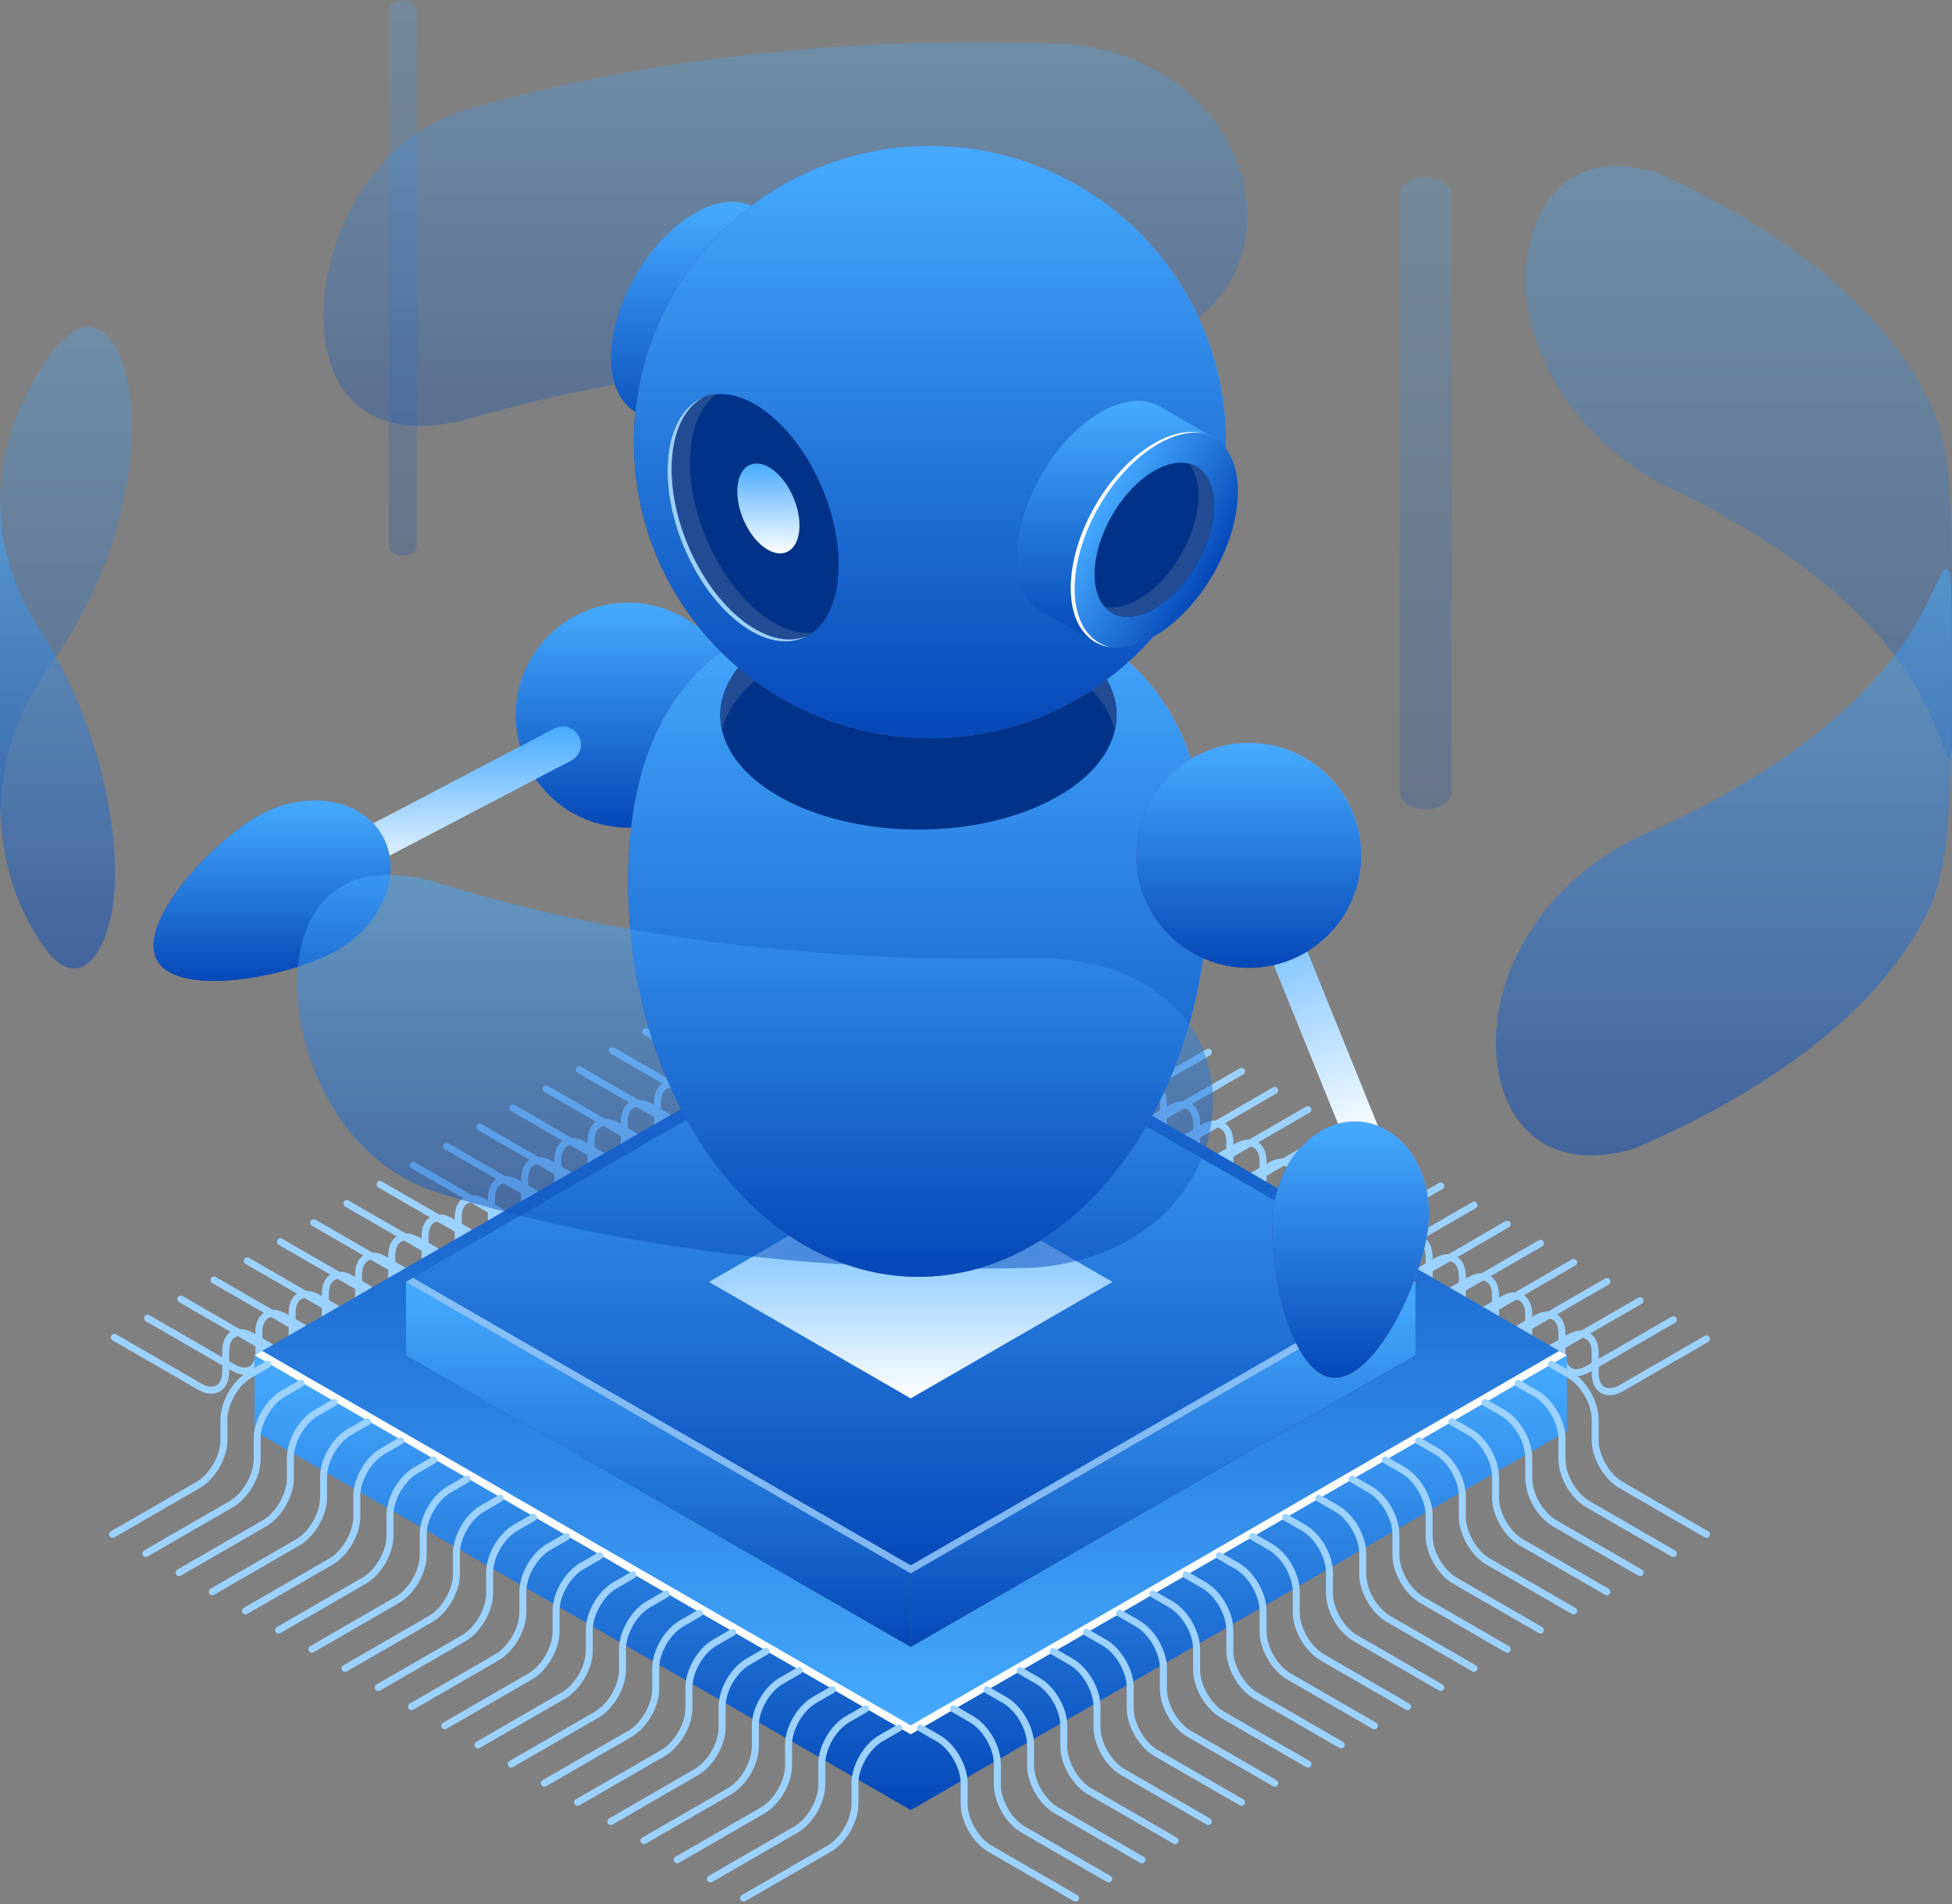 <svg width="406" height="396" viewBox="0 0 406 396" fill="none" xmlns="http://www.w3.org/2000/svg">
<rect x="0" y="0" width="406" height="396" fill="#808080" stroke="none"/>
<path d="M175.213 214.309C174.348 214.309 173.404 214.029 172.44 213.473L154.679 203.218C154.332 203.018 154.214 202.574 154.414 202.226C154.614 201.881 155.059 201.761 155.404 201.962L173.165 212.217C174.371 212.914 175.47 213.049 176.256 212.594C177.042 212.141 177.474 211.124 177.474 209.728V205.446C177.474 203.512 178.164 202.047 179.418 201.325C180.67 200.601 182.282 200.735 183.957 201.704L187.667 203.844C188.013 204.044 188.132 204.488 187.932 204.834C187.733 205.183 187.292 205.303 186.942 205.1L183.231 202.96C182.024 202.261 180.927 202.126 180.141 202.582C179.356 203.034 178.923 204.052 178.923 205.447V209.73C178.923 211.664 178.233 213.128 176.98 213.851C176.448 214.156 175.851 214.309 175.213 214.309Z" fill="#9CD2FF"/>
<path d="M168.306 218.285C167.44 218.285 166.496 218.004 165.532 217.447L147.772 207.195C147.425 206.993 147.307 206.55 147.508 206.204C147.708 205.856 148.151 205.739 148.498 205.938L166.258 216.192C167.465 216.893 168.562 217.026 169.348 216.57C170.134 216.116 170.566 215.1 170.566 213.705V209.421C170.566 207.488 171.256 206.025 172.509 205.302C173.763 204.577 175.374 204.713 177.049 205.677L180.758 207.82C181.105 208.02 181.223 208.465 181.023 208.812C180.823 209.158 180.378 209.277 180.033 209.077L176.324 206.934C175.114 206.236 174.019 206.103 173.233 206.557C172.448 207.009 172.015 208.027 172.015 209.421V213.705C172.015 215.639 171.325 217.103 170.071 217.826C169.54 218.133 168.944 218.285 168.306 218.285Z" fill="#9CD2FF"/>
<path d="M161.397 222.258C160.532 222.258 159.588 221.978 158.623 221.423L140.862 211.168C140.515 210.968 140.397 210.523 140.597 210.176C140.798 209.829 141.241 209.712 141.588 209.911L159.349 220.166C160.558 220.866 161.654 220.999 162.44 220.544C163.224 220.091 163.658 219.073 163.658 217.678V213.396C163.658 211.461 164.348 209.998 165.601 209.275C166.854 208.553 168.466 208.686 170.142 209.653L173.851 211.792C174.197 211.994 174.316 212.437 174.116 212.782C173.917 213.131 173.472 213.249 173.125 213.048L169.416 210.907C168.209 210.208 167.11 210.073 166.326 210.529C165.54 210.981 165.108 211.999 165.108 213.394V217.677C165.108 219.611 164.418 221.074 163.165 221.797C162.632 222.106 162.035 222.258 161.397 222.258Z" fill="#9CD2FF"/>
<path d="M154.49 226.231C153.624 226.231 152.68 225.95 151.716 225.393L133.955 215.14C133.608 214.94 133.49 214.496 133.69 214.15C133.891 213.803 134.334 213.684 134.681 213.884L152.442 224.138C153.65 224.837 154.746 224.972 155.532 224.516C156.318 224.062 156.75 223.046 156.75 221.651V217.367C156.75 215.434 157.44 213.969 158.693 213.247C159.947 212.523 161.558 212.658 163.233 213.623L166.942 215.766C167.289 215.966 167.407 216.411 167.207 216.758C167.007 217.103 166.564 217.223 166.217 217.022L162.506 214.881C161.3 214.184 160.2 214.05 159.416 214.504C158.631 214.957 158.198 215.973 158.198 217.368V221.652C158.198 223.586 157.508 225.05 156.254 225.773C155.724 226.079 155.128 226.231 154.49 226.231Z" fill="#9CD2FF"/>
<path d="M147.583 230.206C146.718 230.206 145.774 229.926 144.81 229.37L127.05 219.115C126.703 218.915 126.585 218.47 126.785 218.123C126.985 217.778 127.431 217.66 127.775 217.859L145.535 228.114C146.742 228.812 147.841 228.946 148.626 228.491C149.412 228.038 149.844 227.02 149.844 225.625V221.343C149.844 219.409 150.534 217.945 151.786 217.222C153.04 216.501 154.652 216.634 156.327 217.601L160.036 219.741C160.383 219.942 160.501 220.385 160.3 220.731C160.1 221.078 159.659 221.197 159.31 220.997L155.601 218.856C154.394 218.156 153.294 218.022 152.51 218.477C151.724 218.93 151.292 219.948 151.292 221.343V225.625C151.292 227.559 150.602 229.023 149.35 229.746C148.818 230.053 148.221 230.206 147.583 230.206Z" fill="#9CD2FF"/>
<path d="M140.674 234.178C139.809 234.178 138.865 233.898 137.901 233.343L120.14 223.088C119.793 222.887 119.675 222.443 119.875 222.096C120.075 221.75 120.521 221.632 120.865 221.831L138.626 232.086C139.832 232.783 140.932 232.918 141.717 232.464C142.502 232.011 142.935 230.994 142.935 229.599V225.315C142.935 223.383 143.625 221.92 144.877 221.196C146.133 220.472 147.743 220.608 149.418 221.572L153.127 223.715C153.474 223.915 153.592 224.359 153.392 224.706C153.191 225.052 152.746 225.17 152.401 224.971L148.692 222.829C147.482 222.13 146.388 221.996 145.6 222.451C144.816 222.904 144.382 223.922 144.382 225.315V229.599C144.382 231.532 143.692 232.997 142.44 233.719C141.909 234.027 141.312 234.178 140.674 234.178Z" fill="#9CD2FF"/>
<path d="M133.766 238.153C132.901 238.153 131.957 237.873 130.993 237.317L113.231 227.062C112.884 226.862 112.766 226.418 112.967 226.07C113.167 225.725 113.613 225.605 113.957 225.806L131.718 236.061C132.924 236.759 134.023 236.893 134.809 236.438C135.595 235.985 136.027 234.967 136.027 233.572V229.29C136.027 227.356 136.717 225.892 137.969 225.169C139.223 224.445 140.836 224.579 142.508 225.545L146.219 227.688C146.566 227.888 146.684 228.332 146.483 228.679C146.283 229.025 145.839 229.145 145.493 228.944L141.783 226.802C140.575 226.105 139.478 225.97 138.692 226.424C137.907 226.877 137.474 227.895 137.474 229.29V233.572C137.474 235.507 136.784 236.97 135.532 237.693C135.001 238.002 134.404 238.153 133.766 238.153Z" fill="#9CD2FF"/>
<path d="M126.86 242.126C125.994 242.127 125.05 241.846 124.086 241.29L106.326 231.035C105.979 230.834 105.861 230.391 106.061 230.044C106.26 229.698 106.706 229.579 107.052 229.779L124.812 240.034C126.017 240.731 127.116 240.864 127.902 240.411C128.687 239.959 129.12 238.941 129.12 237.547V233.263C129.12 231.33 129.81 229.867 131.063 229.144C132.318 228.42 133.929 228.554 135.603 229.52L139.312 231.661C139.659 231.861 139.777 232.306 139.577 232.653C139.377 232.998 138.932 233.116 138.586 232.917L134.877 230.776C133.667 230.077 132.571 229.944 131.787 230.399C131.002 230.852 130.569 231.869 130.569 233.263V237.547C130.569 239.48 129.879 240.943 128.626 241.666C128.094 241.975 127.497 242.126 126.86 242.126Z" fill="#9CD2FF"/>
<path d="M119.951 246.099C119.085 246.099 118.141 245.82 117.177 245.264L99.416 235.009C99.069 234.807 98.951 234.364 99.151 234.017C99.352 233.672 99.796 233.552 100.142 233.752L117.903 244.008C119.111 244.707 120.209 244.84 120.993 244.385C121.778 243.932 122.211 242.914 122.211 241.519V237.237C122.211 235.303 122.901 233.839 124.154 233.116C125.408 232.392 127.019 232.527 128.694 233.493L132.403 235.634C132.75 235.836 132.868 236.279 132.668 236.626C132.468 236.972 132.023 237.09 131.678 236.891L127.969 234.75C126.763 234.053 125.664 233.917 124.878 234.372C124.092 234.825 123.66 235.843 123.66 237.238V241.521C123.66 243.455 122.97 244.918 121.718 245.641C121.185 245.949 120.59 246.099 119.951 246.099Z" fill="#9CD2FF"/>
<path d="M113.042 250.073C112.176 250.075 111.232 249.793 110.268 249.238L92.507 238.983C92.16 238.783 92.042 238.338 92.242 237.991C92.441 237.645 92.887 237.526 93.232 237.726L110.994 247.981C112.199 248.678 113.297 248.811 114.085 248.359C114.87 247.906 115.304 246.888 115.304 245.494V241.211C115.304 239.278 115.994 237.813 117.246 237.091C118.498 236.366 120.11 236.503 121.785 237.467L125.495 239.608C125.843 239.81 125.961 240.253 125.76 240.6C125.56 240.946 125.116 241.064 124.77 240.865L121.059 238.722C119.852 238.024 118.753 237.891 117.969 238.345C117.184 238.798 116.751 239.814 116.751 241.209V245.493C116.751 247.426 116.061 248.889 114.808 249.612C114.276 249.921 113.679 250.073 113.042 250.073Z" fill="#9CD2FF"/>
<path d="M106.133 254.048C105.267 254.048 104.324 253.767 103.359 253.21L85.6 242.957C85.252 242.756 85.135 242.313 85.335 241.967C85.535 241.62 85.98 241.501 86.325 241.701L104.085 251.955C105.292 252.654 106.392 252.789 107.175 252.333C107.961 251.88 108.394 250.863 108.394 249.468V245.185C108.394 243.251 109.084 241.787 110.336 241.064C111.59 240.339 113.201 240.474 114.876 241.44L118.586 243.581C118.933 243.782 119.051 244.226 118.85 244.573C118.65 244.92 118.206 245.037 117.86 244.838L114.151 242.697C112.945 242 111.845 241.865 111.06 242.319C110.274 242.772 109.842 243.79 109.842 245.185V249.468C109.842 251.402 109.152 252.865 107.9 253.588C107.368 253.896 106.772 254.048 106.133 254.048Z" fill="#9CD2FF"/>
<path d="M99.224 258.023C98.359 258.023 97.415 257.743 96.451 257.188L78.689 246.934C78.342 246.734 78.224 246.289 78.425 245.942C78.625 245.597 79.069 245.477 79.415 245.678L97.176 255.933C98.383 256.629 99.482 256.765 100.267 256.31C101.051 255.857 101.485 254.841 101.485 253.446V249.162C101.485 247.228 102.175 245.764 103.427 245.041C104.681 244.318 106.293 244.453 107.968 245.42L111.677 247.561C112.024 247.763 112.142 248.206 111.941 248.553C111.741 248.898 111.297 249.018 110.951 248.817L107.242 246.675C106.035 245.975 104.936 245.841 104.151 246.296C103.365 246.75 102.933 247.767 102.933 249.162V253.446C102.933 255.378 102.243 256.843 100.991 257.565C100.46 257.872 99.863 258.023 99.224 258.023Z" fill="#9CD2FF"/>
<path d="M92.319 261.995C91.454 261.995 90.51 261.713 89.544 261.156L71.783 250.904C71.436 250.704 71.318 250.259 71.518 249.914C71.719 249.565 72.163 249.449 72.509 249.648L90.27 259.901C91.477 260.601 92.577 260.734 93.361 260.28C94.147 259.827 94.579 258.809 94.579 257.414V253.132C94.579 251.198 95.269 249.734 96.521 249.011C97.775 248.286 99.386 248.423 101.06 249.387L104.771 251.53C105.118 251.73 105.236 252.174 105.035 252.521C104.835 252.867 104.391 252.986 104.045 252.786L100.334 250.645C99.127 249.947 98.031 249.815 97.244 250.268C96.459 250.72 96.026 251.738 96.026 253.133V257.416C96.026 259.35 95.336 260.814 94.082 261.536C93.554 261.842 92.957 261.995 92.319 261.995Z" fill="#9CD2FF"/>
<path d="M85.409 265.969C84.544 265.969 83.6 265.689 82.636 265.134L64.876 254.879C64.529 254.677 64.411 254.234 64.611 253.887C64.811 253.54 65.256 253.423 65.602 253.622L83.361 263.877C84.567 264.574 85.666 264.71 86.452 264.255C87.238 263.802 87.67 262.784 87.67 261.389V257.107C87.67 255.172 88.36 253.709 89.614 252.986C90.866 252.264 92.478 252.397 94.154 253.364L97.863 255.504C98.209 255.705 98.328 256.149 98.128 256.495C97.928 256.842 97.485 256.961 97.138 256.761L93.428 254.62C92.22 253.92 91.123 253.786 90.338 254.241C89.552 254.694 89.12 255.711 89.12 257.107V261.389C89.12 263.323 88.43 264.787 87.177 265.51C86.644 265.817 86.047 265.969 85.409 265.969Z" fill="#9CD2FF"/>
<path d="M78.504 269.944C77.638 269.944 76.694 269.663 75.73 269.106L57.969 258.853C57.622 258.652 57.504 258.209 57.704 257.863C57.903 257.515 58.349 257.398 58.694 257.597L76.456 267.851C77.663 268.55 78.76 268.683 79.546 268.229C80.331 267.776 80.764 266.759 80.764 265.364V261.081C80.764 259.147 81.454 257.683 82.707 256.96C83.96 256.235 85.572 256.372 87.247 257.336L90.956 259.478C91.303 259.679 91.421 260.122 91.221 260.469C91.02 260.815 90.576 260.934 90.23 260.734L86.521 258.591C85.316 257.895 84.217 257.76 83.431 258.214C82.645 258.667 82.213 259.685 82.213 261.08V265.362C82.213 267.296 81.523 268.761 80.269 269.483C79.737 269.792 79.141 269.944 78.504 269.944Z" fill="#9CD2FF"/>
<path d="M71.595 273.916C70.73 273.916 69.786 273.636 68.822 273.081L51.06 262.826C50.713 262.625 50.596 262.181 50.796 261.834C50.995 261.488 51.441 261.37 51.786 261.569L69.547 271.824C70.753 272.521 71.853 272.657 72.638 272.201C73.424 271.749 73.856 270.731 73.856 269.336V265.053C73.856 263.119 74.546 261.654 75.8 260.933C77.052 260.208 78.664 260.343 80.339 261.311L84.048 263.451C84.394 263.651 84.513 264.096 84.313 264.442C84.114 264.789 83.669 264.908 83.322 264.708L79.613 262.568C78.404 261.868 77.307 261.734 76.522 262.189C75.738 262.642 75.305 263.66 75.305 265.055V269.337C75.305 271.271 74.615 272.735 73.362 273.458C72.831 273.764 72.234 273.916 71.595 273.916Z" fill="#9CD2FF"/>
<path d="M64.686 277.892C63.82 277.892 62.876 277.611 61.912 277.054L44.152 266.802C43.805 266.6 43.687 266.157 43.888 265.812C44.088 265.463 44.534 265.345 44.878 265.545L62.638 275.799C63.845 276.499 64.942 276.632 65.728 276.178C66.514 275.724 66.946 274.707 66.946 273.312V269.028C66.946 267.096 67.636 265.631 68.889 264.909C70.141 264.185 71.754 264.321 73.429 265.285L77.14 267.428C77.487 267.628 77.605 268.072 77.404 268.419C77.204 268.765 76.758 268.884 76.414 268.684L72.704 266.543C71.496 265.846 70.399 265.71 69.613 266.166C68.828 266.618 68.395 267.635 68.395 269.03V273.314C68.395 275.248 67.705 276.711 66.453 277.434C65.92 277.74 65.324 277.892 64.686 277.892Z" fill="#9CD2FF"/>
<path d="M57.778 281.866C56.912 281.866 55.968 281.586 55.004 281.03L37.244 270.775C36.897 270.575 36.779 270.131 36.979 269.784C37.18 269.438 37.625 269.318 37.97 269.519L55.73 279.774C56.937 280.471 58.034 280.606 58.82 280.151C59.606 279.698 60.038 278.681 60.038 277.286V273.003C60.038 271.069 60.728 269.605 61.982 268.882C63.234 268.161 64.846 268.294 66.521 269.261L70.23 271.399C70.577 271.601 70.695 272.044 70.495 272.39C70.294 272.738 69.852 272.856 69.504 272.656L65.795 270.515C64.587 269.815 63.489 269.682 62.705 270.136C61.919 270.589 61.487 271.607 61.487 273.002V277.284C61.487 279.218 60.797 280.682 59.544 281.405C59.012 281.713 58.415 281.866 57.778 281.866Z" fill="#9CD2FF"/>
<path d="M50.869 285.836C50.003 285.836 49.059 285.556 48.095 285.001L30.334 274.746C29.987 274.544 29.869 274.101 30.069 273.754C30.27 273.408 30.712 273.29 31.06 273.489L48.821 283.743C50.028 284.441 51.125 284.577 51.911 284.12C52.696 283.668 53.129 282.651 53.129 281.256V276.972C53.129 275.039 53.819 273.576 55.072 272.853C56.325 272.129 57.937 272.263 59.612 273.229L63.321 275.371C63.668 275.572 63.786 276.016 63.586 276.363C63.386 276.709 62.94 276.827 62.596 276.628L58.886 274.487C57.678 273.787 56.581 273.654 55.796 274.109C55.011 274.562 54.578 275.58 54.578 276.973V281.257C54.578 283.19 53.888 284.655 52.636 285.377C52.105 285.685 51.508 285.836 50.869 285.836Z" fill="#9CD2FF"/>
<path d="M43.962 289.813C43.096 289.813 42.152 289.533 41.188 288.977L23.427 278.722C23.08 278.522 22.962 278.078 23.162 277.731C23.362 277.385 23.805 277.266 24.152 277.466L41.913 287.721C43.121 288.418 44.219 288.552 45.004 288.098C45.79 287.645 46.222 286.628 46.222 285.233V280.95C46.222 279.016 46.912 277.552 48.164 276.829C49.418 276.105 51.03 276.24 52.705 277.205L56.415 279.347C56.763 279.548 56.88 279.991 56.68 280.338C56.481 280.684 56.035 280.802 55.69 280.603L51.981 278.46C50.773 277.762 49.678 277.63 48.89 278.083C48.105 278.536 47.672 279.554 47.672 280.949V285.231C47.672 287.165 46.982 288.629 45.73 289.352C45.197 289.661 44.601 289.813 43.962 289.813Z" fill="#9CD2FF"/>
<path d="M203.519 214.634C202.88 214.634 202.284 214.483 201.752 214.175C200.5 213.452 199.81 211.988 199.81 210.055V205.772C199.81 204.378 199.378 203.36 198.592 202.907C197.807 202.452 196.707 202.588 195.5 203.285L191.792 205.426C191.44 205.626 191.002 205.504 190.8 205.161C190.6 204.814 190.719 204.371 191.065 204.169L194.774 202.028C196.452 201.062 198.064 200.927 199.316 201.652C200.568 202.375 201.258 203.839 201.258 205.772V210.055C201.258 211.449 201.69 212.467 202.476 212.92C203.261 213.374 204.358 213.238 205.568 212.542L223.327 202.289C223.679 202.087 224.116 202.209 224.319 202.553C224.517 202.9 224.399 203.344 224.054 203.545L206.294 213.8C205.328 214.354 204.383 214.634 203.519 214.634Z" fill="#9CD2FF"/>
<path d="M210.423 218.607C209.785 218.607 209.19 218.454 208.657 218.147C207.405 217.424 206.715 215.961 206.715 214.026V209.744C206.715 208.349 206.283 207.331 205.497 206.878C204.708 206.423 203.612 206.559 202.407 207.256L198.697 209.398C198.343 209.597 197.907 209.476 197.706 209.134C197.505 208.786 197.625 208.343 197.97 208.142L201.68 206C203.354 205.038 204.966 204.898 206.22 205.625C207.472 206.348 208.162 207.811 208.162 209.745V214.028C208.162 215.423 208.594 216.441 209.38 216.893C210.162 217.346 211.261 217.212 212.471 216.516L230.232 206.261C230.578 206.061 231.019 206.179 231.222 206.527C231.421 206.873 231.303 207.316 230.956 207.518L213.197 217.771C212.232 218.325 211.29 218.607 210.423 218.607Z" fill="#9CD2FF"/>
<path d="M217.333 222.58C216.695 222.58 216.1 222.429 215.568 222.122C214.315 221.399 213.625 219.934 213.625 218.001V213.717C213.625 212.324 213.193 211.306 212.407 210.853C211.623 210.398 210.522 210.534 209.317 211.23L205.608 213.373C205.254 213.573 204.816 213.453 204.616 213.108C204.415 212.761 204.535 212.318 204.88 212.117L208.59 209.974C210.266 209.008 211.876 208.871 213.131 209.598C214.384 210.321 215.074 211.785 215.074 213.717V218.001C215.074 219.396 215.506 220.413 216.292 220.866C217.075 221.318 218.174 221.185 219.381 220.488L237.142 210.233C237.493 210.03 237.931 210.154 238.134 210.498C238.333 210.845 238.215 211.288 237.869 211.49L220.108 221.745C219.142 222.3 218.2 222.58 217.333 222.58Z" fill="#9CD2FF"/>
<path d="M224.242 226.555C223.602 226.555 223.007 226.403 222.476 226.096C221.222 225.373 220.532 223.909 220.532 221.975V217.693C220.532 216.297 220.1 215.28 219.314 214.827C218.53 214.372 217.431 214.507 216.225 215.204L212.513 217.347C212.168 217.546 211.726 217.429 211.523 217.081C211.323 216.735 211.442 216.292 211.789 216.09L215.5 213.948C217.174 212.982 218.786 212.848 220.039 213.57C221.291 214.293 221.981 215.758 221.981 217.693V221.975C221.981 223.37 222.414 224.388 223.199 224.841C223.985 225.295 225.085 225.16 226.29 224.463L244.052 214.208C244.399 214.007 244.841 214.127 245.043 214.474C245.241 214.82 245.123 215.263 244.776 215.465L227.015 225.718C226.051 226.274 225.107 226.555 224.242 226.555Z" fill="#9CD2FF"/>
<path d="M231.148 230.528C230.509 230.529 229.913 230.377 229.381 230.069C228.129 229.346 227.439 227.882 227.439 225.949V221.665C227.439 220.27 227.007 219.254 226.221 218.8C225.435 218.344 224.335 218.482 223.13 219.177L219.421 221.321C219.068 221.521 218.631 221.401 218.429 221.056C218.229 220.709 218.348 220.266 218.694 220.065L222.403 217.923C224.081 216.959 225.693 216.824 226.945 217.546C228.197 218.269 228.887 219.733 228.887 221.667V225.951C228.887 227.344 229.319 228.362 230.105 228.815C230.889 229.267 231.987 229.133 233.197 228.438L250.956 218.183C251.308 217.982 251.744 218.103 251.947 218.447C252.148 218.794 252.028 219.237 251.683 219.439L233.923 229.694C232.959 230.248 232.015 230.528 231.148 230.528Z" fill="#9CD2FF"/>
<path d="M238.057 234.503C237.419 234.503 236.824 234.351 236.291 234.044C235.039 233.321 234.349 231.857 234.349 229.923V225.64C234.349 224.245 233.915 223.227 233.131 222.775C232.345 222.319 231.246 222.458 230.039 223.152L226.331 225.293C225.977 225.494 225.541 225.373 225.339 225.029C225.139 224.682 225.258 224.238 225.604 224.037L229.313 221.896C230.991 220.93 232.603 220.794 233.855 221.518C235.107 222.241 235.797 223.705 235.797 225.639V229.921C235.797 231.317 236.23 232.334 237.016 232.787C237.799 233.24 238.896 233.105 240.106 232.41L257.867 222.155C258.213 221.955 258.655 222.074 258.858 222.421C259.058 222.767 258.939 223.21 258.591 223.411L240.832 233.665C239.867 234.222 238.924 234.503 238.057 234.503Z" fill="#9CD2FF"/>
<path d="M244.965 238.476C244.326 238.476 243.731 238.325 243.198 238.016C241.946 237.293 241.256 235.83 241.256 233.896V229.613C241.256 228.218 240.824 227.2 240.038 226.748C239.252 226.292 238.156 226.427 236.947 227.126L233.237 229.268C232.889 229.471 232.448 229.348 232.247 229.001C232.046 228.656 232.166 228.213 232.513 228.011L236.222 225.87C237.897 224.905 239.509 224.768 240.762 225.492C242.015 226.215 242.705 227.679 242.705 229.613V233.896C242.705 235.291 243.138 236.309 243.923 236.761C244.71 237.218 245.809 237.079 247.015 236.384L264.773 226.129C265.124 225.927 265.562 226.048 265.765 226.394C265.965 226.741 265.846 227.184 265.5 227.385L247.74 237.641C246.776 238.196 245.831 238.476 244.965 238.476Z" fill="#9CD2FF"/>
<path d="M251.873 242.45C251.235 242.45 250.639 242.297 250.108 241.99C248.855 241.267 248.165 239.804 248.165 237.869V233.587C248.165 232.192 247.733 231.174 246.947 230.721C246.158 230.266 245.062 230.402 243.857 231.099L240.148 233.24C239.794 233.44 239.356 233.319 239.156 232.975C238.956 232.628 239.075 232.185 239.421 231.983L243.13 229.842C244.805 228.878 246.419 228.741 247.672 229.466C248.924 230.189 249.614 231.653 249.614 233.587V237.869C249.614 239.265 250.046 240.282 250.832 240.735C251.615 241.188 252.713 241.053 253.922 240.356L271.684 230.103C272.031 229.901 272.472 230.022 272.674 230.369C272.874 230.715 272.755 231.158 272.408 231.359L254.648 241.613C253.682 242.168 252.739 242.45 251.873 242.45Z" fill="#9CD2FF"/>
<path d="M258.782 246.424C258.142 246.424 257.547 246.274 257.015 245.966C255.762 245.243 255.072 243.778 255.072 241.844V237.562C255.072 236.167 254.639 235.149 253.854 234.696C253.068 234.241 251.968 234.378 250.764 235.073L247.053 237.215C246.705 237.416 246.265 237.296 246.063 236.949C245.863 236.603 245.982 236.16 246.329 235.958L250.038 233.818C251.713 232.853 253.328 232.719 254.577 233.441C255.831 234.164 256.521 235.628 256.521 237.562V241.844C256.521 243.239 256.953 244.257 257.739 244.71C258.524 245.162 259.621 245.028 260.828 244.333L278.589 234.077C278.941 233.877 279.38 233.997 279.581 234.342C279.781 234.689 279.662 235.132 279.316 235.334L261.555 245.588C260.59 246.145 259.647 246.424 258.782 246.424Z" fill="#9CD2FF"/>
<path d="M265.689 250.399C265.051 250.399 264.456 250.246 263.924 249.939C262.67 249.216 261.98 247.753 261.98 245.818V241.534C261.98 240.139 261.548 239.123 260.762 238.67C259.977 238.215 258.879 238.351 257.673 239.048L253.961 241.189C253.611 241.389 253.172 241.268 252.971 240.923C252.772 240.577 252.89 240.134 253.237 239.932L256.947 237.79C258.619 236.825 260.232 236.688 261.486 237.412C262.739 238.135 263.429 239.6 263.429 241.533V245.817C263.429 247.212 263.861 248.228 264.648 248.683C265.43 249.135 266.53 249.001 267.737 248.305L285.5 238.05C285.847 237.847 286.289 237.969 286.49 238.316C286.69 238.662 286.571 239.105 286.224 239.307L268.463 249.56C267.499 250.117 266.556 250.399 265.689 250.399Z" fill="#9CD2FF"/>
<path d="M272.598 254.372C271.96 254.372 271.364 254.221 270.831 253.912C269.579 253.189 268.889 251.726 268.889 249.792V245.509C268.889 244.114 268.457 243.096 267.671 242.644C266.886 242.188 265.787 242.323 264.58 243.022L260.87 245.163C260.523 245.365 260.081 245.244 259.879 244.897C259.679 244.552 259.798 244.109 260.145 243.907L263.855 241.766C265.531 240.801 267.141 240.665 268.395 241.388C269.647 242.111 270.337 243.575 270.337 245.509V249.792C270.337 251.187 270.77 252.204 271.556 252.657C272.343 253.11 273.439 252.977 274.646 252.28L292.406 242.025C292.757 241.823 293.195 241.945 293.398 242.29C293.598 242.637 293.479 243.08 293.133 243.281L275.373 253.536C274.407 254.092 273.465 254.372 272.598 254.372Z" fill="#9CD2FF"/>
<path d="M279.505 258.345C278.866 258.345 278.27 258.194 277.738 257.885C276.486 257.162 275.796 255.699 275.796 253.766V249.482C275.796 248.088 275.363 247.07 274.577 246.618C273.793 246.162 272.693 246.298 271.486 246.995L267.778 249.136C267.424 249.335 266.986 249.216 266.786 248.871C266.587 248.524 266.705 248.081 267.051 247.88L270.76 245.738C272.439 244.773 274.049 244.638 275.3 245.363C276.553 246.085 277.243 247.549 277.243 249.482V253.766C277.243 255.159 277.675 256.177 278.461 256.63C279.244 257.083 280.344 256.95 281.553 256.253L299.311 245.998C299.662 245.796 300.101 245.917 300.303 246.262C300.503 246.609 300.384 247.053 300.038 247.254L282.278 257.509C281.314 258.065 280.37 258.345 279.505 258.345Z" fill="#9CD2FF"/>
<path d="M286.413 262.321C285.774 262.321 285.178 262.17 284.646 261.862C283.394 261.139 282.704 259.675 282.704 257.741V253.458C282.704 252.063 282.272 251.046 281.486 250.593C280.701 250.139 279.6 250.276 278.394 250.97L274.686 253.111C274.333 253.312 273.895 253.191 273.694 252.847C273.495 252.5 273.613 252.057 273.959 251.855L277.668 249.714C279.346 248.748 280.958 248.612 282.21 249.338C283.462 250.061 284.152 251.524 284.152 253.458V257.741C284.152 259.136 284.584 260.154 285.37 260.607C286.158 261.063 287.258 260.926 288.462 260.229L306.221 249.974C306.572 249.773 307.011 249.893 307.212 250.239C307.413 250.586 307.293 251.029 306.948 251.231L289.188 261.484C288.224 262.041 287.278 262.321 286.413 262.321Z" fill="#9CD2FF"/>
<path d="M293.321 266.293C292.682 266.293 292.086 266.142 291.554 265.833C290.302 265.11 289.612 263.646 289.612 261.714V257.43C289.612 256.036 289.18 255.018 288.394 254.566C287.608 254.11 286.51 254.246 285.302 254.943L281.594 257.085C281.241 257.284 280.804 257.165 280.602 256.821C280.402 256.474 280.521 256.031 280.867 255.829L284.576 253.686C286.254 252.721 287.865 252.585 289.118 253.31C290.37 254.033 291.06 255.497 291.06 257.43V261.714C291.06 263.107 291.492 264.125 292.278 264.578C293.062 265.031 294.162 264.897 295.37 264.201L313.129 253.946C313.478 253.744 313.919 253.866 314.12 254.21C314.321 254.557 314.201 255 313.856 255.202L296.096 265.457C295.131 266.013 294.186 266.293 293.321 266.293Z" fill="#9CD2FF"/>
<path d="M300.23 270.267C299.591 270.267 298.995 270.116 298.463 269.808C297.211 269.085 296.521 267.621 296.521 265.687V261.404C296.521 260.009 296.089 258.992 295.303 258.539C294.514 258.084 293.419 258.219 292.212 258.916L288.503 261.059C288.15 261.258 287.713 261.138 287.511 260.794C287.311 260.447 287.43 260.004 287.776 259.802L291.485 257.661C293.161 256.697 294.773 256.558 296.026 257.285C297.278 258.008 297.968 259.472 297.968 261.406V265.688C297.968 267.083 298.4 268.101 299.186 268.554C299.973 269.011 301.074 268.872 302.278 268.177L320.036 257.922C320.389 257.719 320.826 257.841 321.028 258.186C321.228 258.533 321.109 258.977 320.763 259.178L303.004 269.433C302.041 269.986 301.096 270.267 300.23 270.267Z" fill="#9CD2FF"/>
<path d="M307.138 274.241C306.5 274.241 305.905 274.09 305.373 273.783C304.12 273.06 303.43 271.595 303.43 269.662V265.379C303.43 263.985 302.998 262.967 302.212 262.514C301.428 262.06 300.327 262.195 299.122 262.892L295.413 265.033C295.059 265.233 294.622 265.112 294.421 264.768C294.222 264.421 294.34 263.978 294.686 263.776L298.395 261.634C300.071 260.669 301.683 260.531 302.935 261.258C304.188 261.981 304.878 263.444 304.878 265.377V269.661C304.878 271.056 305.31 272.073 306.096 272.525C306.879 272.978 307.978 272.844 309.185 272.148L326.946 261.894C327.297 261.693 327.735 261.813 327.938 262.159C328.138 262.506 328.019 262.949 327.673 263.151L309.912 273.406C308.947 273.961 308.004 274.241 307.138 274.241Z" fill="#9CD2FF"/>
<path d="M314.044 278.215C313.405 278.215 312.81 278.063 312.279 277.755C311.025 277.033 310.335 275.569 310.335 273.635V269.352C310.335 267.957 309.903 266.939 309.117 266.487C308.332 266.031 307.234 266.167 306.028 266.864L302.316 269.007C301.972 269.205 301.529 269.089 301.326 268.74C301.125 268.395 301.245 267.952 301.592 267.75L305.302 265.609C306.977 264.644 308.59 264.51 309.841 265.232C311.094 265.954 311.784 267.419 311.784 269.354V273.636C311.784 275.031 312.216 276.049 313.002 276.502C313.788 276.957 314.888 276.82 316.092 276.124L333.855 265.869C334.203 265.669 334.642 265.788 334.845 266.136C335.046 266.481 334.926 266.924 334.579 267.126L316.818 277.38C315.854 277.932 314.91 278.215 314.044 278.215Z" fill="#9CD2FF"/>
<path d="M320.954 282.189C320.316 282.19 319.719 282.038 319.187 281.729C317.934 281.006 317.244 279.543 317.244 277.61V273.326C317.244 271.931 316.812 270.914 316.026 270.46C315.24 270.005 314.14 270.142 312.936 270.838L309.227 272.982C308.874 273.182 308.437 273.061 308.235 272.717C308.035 272.37 308.154 271.927 308.5 271.725L312.209 269.582C313.886 268.617 315.498 268.482 316.751 269.205C318.003 269.928 318.693 271.392 318.693 273.326V277.61C318.693 279.004 319.125 280.021 319.911 280.474C320.696 280.927 321.794 280.794 323.002 280.097L340.761 269.842C341.111 269.639 341.551 269.761 341.753 270.106C341.952 270.454 341.834 270.897 341.488 271.098L323.729 281.353C322.763 281.909 321.821 282.189 320.954 282.189Z" fill="#9CD2FF"/>
<path d="M327.859 286.162C327.222 286.162 326.626 286.01 326.094 285.703C324.842 284.98 324.152 283.516 324.152 281.582V277.3C324.152 275.905 323.72 274.887 322.934 274.434C322.148 273.98 321.049 274.117 319.842 274.811L316.134 276.954C315.781 277.154 315.344 277.034 315.142 276.689C314.942 276.342 315.061 275.899 315.407 275.697L319.116 273.555C320.794 272.589 322.404 272.455 323.658 273.179C324.91 273.902 325.6 275.366 325.6 277.3V281.582C325.6 282.977 326.032 283.995 326.818 284.448C327.603 284.9 328.699 284.767 329.909 284.071L347.67 273.815C348.016 273.614 348.459 273.735 348.66 274.082C348.859 274.427 348.741 274.87 348.394 275.072L330.634 285.326C329.669 285.881 328.726 286.162 327.859 286.162Z" fill="#9CD2FF"/>
<path d="M334.771 290.136C334.132 290.136 333.536 289.985 333.004 289.677C331.752 288.954 331.062 287.49 331.062 285.558V281.274C331.062 279.879 330.63 278.862 329.844 278.408C329.056 277.953 327.959 278.088 326.753 278.787L323.044 280.928C322.69 281.128 322.254 281.007 322.052 280.663C321.852 280.316 321.971 279.873 322.317 279.671L326.026 277.53C327.704 276.563 329.314 276.43 330.568 277.153C331.82 277.876 332.51 279.339 332.51 281.274V285.558C332.51 286.951 332.942 287.969 333.728 288.422C334.512 288.874 335.612 288.74 336.82 288.044L354.579 277.789C354.93 277.589 355.367 277.708 355.57 278.054C355.771 278.401 355.651 278.844 355.306 279.046L337.546 289.301C336.58 289.856 335.637 290.136 334.771 290.136Z" fill="#9CD2FF"/>
<path d="M325.9 281.839V297.609L189.424 376.404L52.942 297.608V281.836L325.9 281.839Z" fill="url(#paint0_linear_784_11008)"/>
<path d="M189.424 360.634L52.942 281.836L189.42 203.041L325.9 281.839L189.424 360.634Z" fill="url(#paint1_linear_784_11008)"/>
<path d="M189.424 358.792L54.539 280.916L52.942 281.836L189.424 360.634L325.9 281.839L324.305 280.917L189.424 358.792Z" fill="white"/>
<path d="M189.426 342.458L84.453 281.852L189.422 221.248L294.394 281.854L189.426 342.458Z" fill="#0F054C"/>
<path opacity="0.5" d="M189.425 342.461L84.45 281.854L189.42 221.248L294.395 281.855L189.425 342.461Z" fill="url(#paint2_linear_784_11008)"/>
<path opacity="0.5" d="M189.419 205.967L294.393 266.574V281.855L189.419 221.249V205.967Z" fill="url(#paint3_linear_784_11008)"/>
<path opacity="0.5" d="M189.425 221.249L84.45 281.854V266.571L189.42 205.967L189.425 221.249Z" fill="url(#paint4_linear_784_11008)"/>
<path d="M189.425 327.178L84.45 266.571L189.42 205.967L294.395 266.574L189.425 327.178Z" fill="url(#paint5_linear_784_11008)"/>
<path d="M189.423 290.789L147.477 266.572L189.421 242.355L231.366 266.572L189.423 290.789Z" fill="url(#paint6_linear_784_11008)"/>
<path opacity="0.5" d="M189.42 244.583L229.436 267.687L231.365 266.573L189.42 242.355L147.477 266.572L149.405 267.686L189.42 244.583Z" fill="#9CD2FF"/>
<path d="M189.425 327.179V342.461L294.395 281.855V266.574L189.425 327.179Z" fill="url(#paint7_linear_784_11008)"/>
<path d="M84.45 266.57V281.853L189.425 342.46V327.177L84.45 266.57Z" fill="url(#paint8_linear_784_11008)"/>
<path opacity="0.8" d="M189.425 325.509L85.895 265.736L84.45 266.572L189.425 327.177L294.395 266.573L292.95 265.739L189.425 325.509Z" fill="#9CD2FF"/>
<path d="M223.69 395.425C223.567 395.425 223.443 395.395 223.329 395.329L205.569 385.076C202.34 383.21 199.81 378.829 199.81 375.103V370.819C199.81 367.614 197.553 363.703 194.778 362.103L191.067 359.962C190.721 359.76 190.602 359.317 190.802 358.97C191.003 358.626 191.442 358.503 191.794 358.706L195.503 360.847C198.732 362.71 201.26 367.091 201.26 370.821V375.105C201.26 378.309 203.518 382.22 206.295 383.821L224.053 394.074C224.4 394.274 224.519 394.719 224.319 395.065C224.183 395.295 223.939 395.425 223.69 395.425Z" fill="#9CD2FF"/>
<path d="M230.596 391.445C230.474 391.445 230.349 391.415 230.234 391.349L212.474 381.094C209.246 379.231 206.717 374.85 206.717 371.12V366.836C206.717 363.632 204.459 359.722 201.682 358.12L197.973 355.978C197.628 355.776 197.508 355.333 197.709 354.986C197.909 354.642 198.346 354.518 198.7 354.721L202.409 356.864C205.639 358.728 208.167 363.109 208.167 366.836V371.12C208.167 374.326 210.424 378.237 213.199 379.836L230.961 390.091C231.306 390.292 231.426 390.736 231.225 391.083C231.09 391.316 230.845 391.445 230.596 391.445Z" fill="#9CD2FF"/>
<path d="M237.506 387.465C237.384 387.465 237.259 387.435 237.144 387.369L219.383 377.115C216.155 375.251 213.627 370.87 213.627 367.141V362.859C213.627 359.654 211.369 355.744 208.593 354.139L204.885 351.999C204.538 351.799 204.418 351.354 204.619 351.008C204.819 350.661 205.259 350.541 205.609 350.742L209.318 352.884C212.547 354.749 215.077 359.132 215.077 362.859V367.141C215.077 370.346 217.335 374.258 220.11 375.859L237.871 386.114C238.216 386.315 238.336 386.758 238.135 387.105C238 387.335 237.757 387.465 237.506 387.465Z" fill="#9CD2FF"/>
<path d="M244.414 383.484C244.292 383.484 244.168 383.454 244.052 383.388L226.291 373.133C223.062 371.269 220.534 366.887 220.534 363.159V358.875C220.534 355.671 218.276 351.758 215.501 350.158L211.792 348.016C211.445 347.816 211.326 347.372 211.526 347.026C211.728 346.679 212.166 346.558 212.516 346.76L216.227 348.901C219.456 350.765 221.984 355.147 221.984 358.875V363.159C221.984 366.363 224.243 370.274 227.018 371.876L244.779 382.131C245.125 382.332 245.244 382.776 245.044 383.123C244.908 383.354 244.665 383.484 244.414 383.484Z" fill="#9CD2FF"/>
<path d="M251.319 379.503C251.197 379.503 251.072 379.472 250.957 379.407L233.197 369.152C229.968 367.287 227.44 362.906 227.44 359.179V354.895C227.44 351.691 225.182 347.781 222.406 346.178L218.697 344.038C218.351 343.836 218.232 343.393 218.432 343.046C218.632 342.7 219.071 342.58 219.424 342.781L223.133 344.923C226.362 346.788 228.89 351.17 228.89 354.897V359.18C228.89 362.385 231.149 366.296 233.923 367.896L251.684 378.151C252.03 378.353 252.149 378.796 251.949 379.143C251.815 379.374 251.57 379.503 251.319 379.503Z" fill="#9CD2FF"/>
<path d="M258.23 375.522C258.107 375.522 257.983 375.492 257.869 375.426L240.109 365.172C236.88 363.307 234.35 358.926 234.35 355.197V350.915C234.35 347.709 232.091 343.798 229.318 342.199L225.607 340.057C225.261 339.856 225.142 339.413 225.342 339.066C225.544 338.72 225.98 338.599 226.334 338.801L230.043 340.942C233.272 342.805 235.8 347.186 235.8 350.916V355.199C235.8 358.403 238.06 362.315 240.835 363.916L258.593 374.17C258.94 374.37 259.059 374.814 258.859 375.16C258.725 375.392 258.481 375.522 258.23 375.522Z" fill="#9CD2FF"/>
<path d="M265.139 371.541C265.017 371.541 264.892 371.511 264.777 371.445L247.017 361.19C243.788 359.327 241.26 354.946 241.26 351.216V346.932C241.26 343.727 239 339.816 236.227 338.215L232.516 336.074C232.171 335.873 232.051 335.429 232.251 335.082C232.452 334.736 232.889 334.614 233.243 334.817L236.952 336.96C240.181 338.823 242.71 343.204 242.71 346.934V351.218C242.71 354.423 244.969 358.334 247.742 359.934L265.504 370.189C265.849 370.389 265.969 370.833 265.768 371.18C265.633 371.411 265.388 371.541 265.139 371.541Z" fill="#9CD2FF"/>
<path d="M272.046 367.561C271.924 367.561 271.799 367.53 271.684 367.465L253.924 357.21C250.695 355.347 248.167 350.965 248.167 347.236V342.953C248.167 339.749 245.909 335.839 243.133 334.234L239.423 332.093C239.078 331.893 238.958 331.448 239.159 331.101C239.359 330.756 239.797 330.634 240.15 330.837L243.86 332.978C247.089 334.843 249.617 339.226 249.617 342.952V347.234C249.617 350.44 251.876 354.351 254.65 355.952L272.411 366.207C272.757 366.407 272.876 366.851 272.676 367.199C272.54 367.432 272.296 367.561 272.046 367.561Z" fill="#9CD2FF"/>
<path d="M278.953 363.577C278.831 363.577 278.706 363.547 278.592 363.481L260.831 353.227C257.602 351.362 255.074 346.981 255.074 343.254V338.971C255.074 335.767 252.815 331.856 250.04 330.255L246.331 328.112C245.985 327.912 245.866 327.468 246.066 327.121C246.266 326.776 246.705 326.653 247.058 326.856L250.767 328.999C253.996 330.863 256.524 335.244 256.524 338.972V343.255C256.524 346.459 258.782 350.371 261.557 351.974L279.317 362.226C279.664 362.428 279.783 362.871 279.583 363.216C279.447 363.447 279.203 363.577 278.953 363.577Z" fill="#9CD2FF"/>
<path d="M285.86 359.6C285.738 359.6 285.613 359.568 285.498 359.504L267.736 349.249C264.509 347.384 261.979 343.003 261.979 339.275V334.991C261.979 331.786 259.721 327.874 256.946 326.275L253.237 324.134C252.89 323.932 252.771 323.489 252.971 323.143C253.173 322.796 253.612 322.675 253.962 322.877L257.672 325.018C260.9 326.882 263.429 331.264 263.429 334.992V339.276C263.429 342.48 265.687 346.39 268.463 347.992L286.225 358.246C286.57 358.447 286.69 358.89 286.489 359.237C286.354 359.469 286.109 359.6 285.86 359.6Z" fill="#9CD2FF"/>
<path d="M292.769 355.618C292.646 355.618 292.522 355.588 292.406 355.522L274.647 345.267C271.418 343.403 268.89 339.021 268.89 335.293V331.01C268.89 327.806 266.632 323.894 263.855 322.293L260.147 320.152C259.8 319.952 259.681 319.507 259.881 319.161C260.082 318.814 260.522 318.692 260.872 318.895L264.581 321.037C267.81 322.902 270.339 327.283 270.339 331.01V335.293C270.339 338.497 272.599 342.407 275.374 344.009L293.133 354.264C293.479 354.464 293.598 354.909 293.398 355.256C293.262 355.489 293.02 355.618 292.769 355.618Z" fill="#9CD2FF"/>
<path d="M299.677 351.637C299.555 351.637 299.43 351.607 299.316 351.541L281.556 341.287C278.326 339.422 275.798 335.041 275.798 331.312V327.03C275.798 323.824 273.54 319.913 270.765 318.314L267.054 316.172C266.709 315.971 266.589 315.528 266.79 315.181C266.99 314.836 267.427 314.714 267.781 314.916L271.491 317.059C274.718 318.921 277.248 323.303 277.248 327.031V331.314C277.248 334.518 279.506 338.43 282.282 340.031L300.04 350.285C300.387 350.485 300.507 350.929 300.306 351.275C300.171 351.507 299.928 351.637 299.677 351.637Z" fill="#9CD2FF"/>
<path d="M306.585 347.656C306.463 347.656 306.338 347.626 306.223 347.56L288.463 337.305C285.235 335.442 282.706 331.061 282.706 327.331V323.047C282.706 319.841 280.447 315.931 277.673 314.331L273.963 312.189C273.617 311.988 273.498 311.544 273.698 311.197C273.898 310.853 274.337 310.729 274.69 310.932L278.399 313.075C281.626 314.938 284.156 319.319 284.156 323.049V327.333C284.156 330.538 286.414 334.449 289.189 336.05L306.95 346.305C307.296 346.507 307.415 346.95 307.215 347.297C307.08 347.527 306.836 347.656 306.585 347.656Z" fill="#9CD2FF"/>
<path d="M313.492 343.675C313.37 343.675 313.245 343.643 313.13 343.579L295.37 333.324C292.143 331.461 289.613 327.08 289.613 323.351V319.069C289.613 315.864 287.355 311.952 284.579 310.35L280.871 308.21C280.524 308.01 280.405 307.565 280.605 307.22C280.804 306.874 281.246 306.751 281.595 306.954L285.305 309.093C288.534 310.959 291.063 315.34 291.063 319.069V323.351C291.063 326.557 293.321 330.468 296.096 332.067L313.857 342.321C314.203 342.522 314.322 342.966 314.122 343.313C313.987 343.544 313.743 343.675 313.492 343.675Z" fill="#9CD2FF"/>
<path d="M320.401 339.696C320.279 339.696 320.154 339.666 320.041 339.6L302.281 329.346C299.05 327.481 296.522 323.099 296.522 319.372V315.09C296.522 311.886 294.264 307.975 291.488 306.374L287.779 304.231C287.433 304.031 287.314 303.587 287.514 303.24C287.714 302.894 288.153 302.773 288.506 302.975L292.215 305.116C295.443 306.98 297.972 311.362 297.972 315.09V319.372C297.972 322.577 300.23 326.489 303.006 328.093L320.765 338.345C321.112 338.545 321.231 338.99 321.031 339.335C320.895 339.566 320.651 339.696 320.401 339.696Z" fill="#9CD2FF"/>
<path d="M327.309 335.715C327.187 335.715 327.062 335.685 326.947 335.619L309.185 325.364C305.959 323.5 303.43 319.118 303.43 315.39V311.106C303.43 307.902 301.172 303.992 298.395 302.39L294.686 300.249C294.34 300.047 294.221 299.604 294.421 299.257C294.623 298.911 295.059 298.791 295.413 298.992L299.122 301.135C302.35 302.999 304.879 307.38 304.879 311.107V315.391C304.879 318.596 307.137 322.508 309.912 324.107L327.674 334.362C328.019 334.563 328.139 335.007 327.938 335.354C327.802 335.585 327.558 335.715 327.309 335.715Z" fill="#9CD2FF"/>
<path d="M334.217 331.733C334.095 331.733 333.97 331.703 333.855 331.637L316.094 321.382C312.866 319.518 310.337 315.136 310.337 311.408V307.126C310.337 303.921 308.08 300.009 305.304 298.407L301.595 296.267C301.248 296.065 301.128 295.622 301.329 295.277C301.529 294.93 301.968 294.807 302.319 295.01L306.03 297.152C309.259 299.017 311.787 303.399 311.787 307.126V311.408C311.787 314.612 314.046 318.522 316.821 320.125L334.582 330.381C334.928 330.581 335.047 331.025 334.847 331.372C334.711 331.603 334.467 331.733 334.217 331.733Z" fill="#9CD2FF"/>
<path d="M341.125 327.751C341.003 327.751 340.878 327.721 340.764 327.655L323.004 317.402C319.775 315.536 317.246 311.153 317.246 307.428V303.145C317.246 299.939 314.988 296.029 312.213 294.428L308.503 292.287C308.157 292.086 308.038 291.642 308.238 291.295C308.438 290.949 308.877 290.827 309.23 291.03L312.939 293.171C316.168 295.034 318.696 299.415 318.696 303.145V307.428C318.696 310.632 320.954 314.542 323.73 316.146L341.489 326.399C341.836 326.599 341.955 327.043 341.755 327.389C341.619 327.621 341.376 327.751 341.125 327.751Z" fill="#9CD2FF"/>
<path d="M348.032 323.772C347.91 323.772 347.785 323.742 347.67 323.676L329.91 313.421C326.683 311.558 324.153 307.177 324.153 303.449V299.165C324.153 295.959 321.895 292.048 319.12 290.449L315.41 288.306C315.064 288.106 314.945 287.661 315.145 287.314C315.345 286.969 315.784 286.847 316.137 287.05L319.846 289.192C323.075 291.055 325.603 295.436 325.603 299.166V303.45C325.603 306.656 327.862 310.567 330.636 312.166L348.397 322.421C348.743 322.623 348.862 323.066 348.662 323.413C348.527 323.643 348.283 323.772 348.032 323.772Z" fill="#9CD2FF"/>
<path d="M354.942 319.792C354.82 319.792 354.695 319.762 354.58 319.696L336.82 309.441C333.593 307.578 331.063 303.196 331.063 299.467V295.184C331.063 291.98 328.805 288.068 326.029 286.464L322.321 284.326C321.974 284.124 321.855 283.681 322.055 283.335C322.255 282.988 322.696 282.866 323.046 283.069L326.755 285.21C329.985 287.076 332.513 291.457 332.513 295.184V299.467C332.513 302.672 334.772 306.583 337.546 308.183L355.307 318.436C355.653 318.638 355.772 319.081 355.572 319.428C355.438 319.661 355.193 319.792 354.942 319.792Z" fill="#9CD2FF"/>
<path d="M154.673 395.425C154.422 395.425 154.179 395.294 154.045 395.061C153.844 394.715 153.962 394.272 154.31 394.071L172.071 383.817C174.846 382.215 177.104 378.303 177.104 375.101V370.817C177.104 367.089 179.633 362.709 182.861 360.843L186.571 358.702C186.916 358.503 187.363 358.621 187.562 358.967C187.762 359.314 187.644 359.757 187.297 359.959L183.586 362.1C180.811 363.701 178.553 367.611 178.553 370.816V375.1C178.553 378.827 176.024 383.207 172.795 385.072L155.034 395.327C154.921 395.393 154.796 395.425 154.673 395.425Z" fill="#9CD2FF"/>
<path d="M147.765 391.444C147.514 391.444 147.271 391.313 147.137 391.081C146.936 390.734 147.054 390.291 147.401 390.09L165.161 379.835C167.936 378.234 170.194 374.322 170.194 371.119V366.835C170.194 363.106 172.723 358.726 175.953 356.862L179.662 354.72C180.006 354.521 180.452 354.639 180.652 354.984C180.852 355.331 180.734 355.774 180.387 355.976L176.678 358.119C173.903 359.72 171.645 363.632 171.645 366.835V371.119C171.645 374.847 169.116 379.227 165.887 381.092L148.127 391.348C148.012 391.413 147.887 391.444 147.765 391.444Z" fill="#9CD2FF"/>
<path d="M140.857 387.463C140.606 387.463 140.363 387.333 140.228 387.101C140.028 386.754 140.146 386.311 140.493 386.109L158.254 375.854C161.029 374.253 163.287 370.341 163.287 367.137V362.854C163.287 359.126 165.817 354.746 169.046 352.88L172.755 350.738C173.101 350.538 173.545 350.657 173.745 351.004C173.945 351.35 173.826 351.793 173.48 351.994L169.771 354.136C166.996 355.738 164.738 359.65 164.738 362.853V367.135C164.738 370.864 162.209 375.244 158.981 377.109L141.22 387.363C141.105 387.433 140.98 387.463 140.857 387.463Z" fill="#9CD2FF"/>
<path d="M133.946 383.483C133.695 383.483 133.453 383.353 133.318 383.121C133.118 382.774 133.236 382.331 133.583 382.129L151.344 371.874C154.119 370.274 156.377 366.361 156.377 363.157V358.874C156.377 355.146 158.906 350.766 162.134 348.901L165.845 346.759C166.19 346.559 166.635 346.678 166.835 347.024C167.035 347.371 166.916 347.814 166.57 348.016L162.86 350.157C160.085 351.758 157.827 355.67 157.827 358.874V363.158C157.827 366.887 155.297 371.267 152.068 373.132L134.307 383.387C134.195 383.452 134.07 383.483 133.946 383.483Z" fill="#9CD2FF"/>
<path d="M127.04 379.504C126.789 379.504 126.546 379.374 126.412 379.142C126.212 378.795 126.33 378.352 126.677 378.15L144.436 367.895C147.211 366.294 149.469 362.384 149.469 359.179V354.895C149.469 351.168 151.999 346.788 155.228 344.923L158.937 342.779C159.283 342.579 159.727 342.698 159.927 343.044C160.128 343.391 160.01 343.834 159.663 344.035L155.954 346.177C153.179 347.779 150.921 351.691 150.921 354.893V359.177C150.921 362.905 148.391 367.285 145.162 369.149L127.402 379.404C127.287 379.474 127.164 379.504 127.04 379.504Z" fill="#9CD2FF"/>
<path d="M120.133 375.522C119.882 375.522 119.639 375.392 119.505 375.159C119.304 374.813 119.422 374.37 119.769 374.168L137.531 363.915C140.306 362.313 142.563 358.4 142.563 355.197V350.915C142.563 347.186 145.093 342.807 148.322 340.941L152.031 338.8C152.375 338.601 152.821 338.719 153.022 339.064C153.222 339.412 153.104 339.855 152.757 340.056L149.048 342.197C146.273 343.798 144.015 347.71 144.015 350.913V355.196C144.015 358.924 141.485 363.304 138.258 365.17L120.496 375.425C120.381 375.492 120.256 375.522 120.133 375.522Z" fill="#9CD2FF"/>
<path d="M113.223 371.543C112.972 371.543 112.729 371.412 112.595 371.18C112.394 370.833 112.512 370.39 112.859 370.189L130.62 359.934C133.395 358.333 135.653 354.422 135.653 351.218V346.934C135.653 343.205 138.183 338.826 141.411 336.96L145.121 334.817C145.467 334.618 145.911 334.736 146.111 335.082C146.312 335.429 146.194 335.872 145.847 336.074L142.136 338.215C139.361 339.816 137.103 343.727 137.103 346.932V351.216C137.103 354.945 134.574 359.325 131.345 361.19L113.584 371.445C113.471 371.511 113.346 371.543 113.223 371.543Z" fill="#9CD2FF"/>
<path d="M106.316 367.558C106.065 367.558 105.822 367.428 105.688 367.196C105.488 366.849 105.607 366.406 105.953 366.204L123.713 355.949C126.488 354.348 128.745 350.436 128.745 347.232V342.949C128.745 339.221 131.275 334.841 134.504 332.977L138.213 330.833C138.559 330.634 139.003 330.752 139.203 331.098C139.404 331.445 139.286 331.888 138.939 332.089L135.23 334.231C132.455 335.833 130.197 339.745 130.197 342.948V347.231C130.197 350.959 127.667 355.339 124.438 357.204L106.678 367.459C106.563 367.528 106.44 367.558 106.316 367.558Z" fill="#9CD2FF"/>
<path d="M99.409 363.579C99.158 363.579 98.915 363.449 98.781 363.215C98.581 362.87 98.699 362.427 99.046 362.225L116.807 351.971C119.582 350.369 121.84 346.457 121.84 343.254V338.972C121.84 335.243 124.369 330.863 127.598 328.998L131.308 326.855C131.653 326.655 132.098 326.774 132.298 327.12C132.498 327.467 132.38 327.91 132.033 328.112L128.324 330.254C125.549 331.855 123.291 335.766 123.291 338.97V343.253C123.291 346.981 120.762 351.361 117.534 353.225L99.773 363.48C99.656 363.547 99.533 363.579 99.409 363.579Z" fill="#9CD2FF"/>
<path d="M92.501 359.599C92.25 359.599 92.007 359.469 91.873 359.237C91.673 358.89 91.791 358.447 92.138 358.245L109.899 347.991C112.674 346.391 114.932 342.479 114.932 339.276V334.992C114.932 331.263 117.461 326.883 120.689 325.018L124.399 322.877C124.745 322.676 125.189 322.796 125.39 323.141C125.59 323.488 125.471 323.931 125.125 324.133L121.414 326.274C118.639 327.875 116.382 331.787 116.382 334.99V339.274C116.382 343.002 113.852 347.382 110.623 349.248L92.862 359.503C92.749 359.568 92.625 359.599 92.501 359.599Z" fill="#9CD2FF"/>
<path d="M85.594 355.617C85.343 355.617 85.1 355.487 84.965 355.255C84.765 354.908 84.884 354.465 85.23 354.263L102.99 344.008C105.765 342.407 108.023 338.497 108.023 335.292V331.01C108.023 327.281 110.552 322.901 113.781 321.036L117.49 318.895C117.837 318.693 118.281 318.814 118.481 319.161C118.681 319.506 118.562 319.95 118.216 320.151L114.507 322.292C111.731 323.895 109.473 327.807 109.473 331.01V335.292C109.473 339.021 106.943 343.401 103.714 345.266L85.954 355.521C85.842 355.587 85.717 355.617 85.594 355.617Z" fill="#9CD2FF"/>
<path d="M78.683 351.638C78.432 351.638 78.189 351.508 78.055 351.274C77.854 350.929 77.972 350.486 78.319 350.284L96.08 340.03C98.856 338.428 101.113 334.516 101.113 331.313V327.03C101.113 323.302 103.643 318.922 106.872 317.058L110.581 314.915C110.927 314.716 111.371 314.833 111.571 315.18C111.772 315.527 111.654 315.97 111.307 316.172L107.597 318.313C104.822 319.914 102.565 323.826 102.565 327.029V331.312C102.565 335.04 100.035 339.42 96.808 341.285L79.046 351.54C78.93 351.606 78.806 351.638 78.683 351.638Z" fill="#9CD2FF"/>
<path d="M71.778 347.658C71.526 347.658 71.284 347.527 71.149 347.295C70.949 346.948 71.067 346.505 71.414 346.304L89.175 336.049C91.95 334.448 94.208 330.536 94.208 327.331V323.047C94.208 319.319 96.737 314.939 99.965 313.074L103.674 310.931C104.02 310.732 104.464 310.849 104.665 311.196C104.865 311.543 104.746 311.986 104.4 312.187L100.691 314.33C97.916 315.931 95.658 319.842 95.658 323.046V327.33C95.658 331.058 93.129 335.438 89.899 337.304L72.138 347.559C72.024 347.627 71.9 347.658 71.778 347.658Z" fill="#9CD2FF"/>
<path d="M64.87 343.674C64.619 343.674 64.376 343.544 64.242 343.312C64.042 342.965 64.16 342.522 64.507 342.321L82.267 332.067C85.042 330.466 87.301 326.554 87.301 323.351V319.068C87.301 315.34 89.83 310.96 93.059 309.094L96.769 306.953C97.114 306.752 97.559 306.872 97.759 307.219C97.959 307.565 97.84 308.008 97.494 308.21L93.785 310.351C91.01 311.953 88.752 315.865 88.752 319.068V323.351C88.752 327.079 86.223 331.459 82.994 333.323L65.234 343.578C65.119 343.644 64.994 343.674 64.87 343.674Z" fill="#9CD2FF"/>
<path d="M57.96 339.693C57.709 339.693 57.466 339.563 57.332 339.329C57.132 338.984 57.25 338.541 57.597 338.339L75.356 328.085C78.131 326.483 80.389 322.571 80.389 319.368V315.085C80.389 311.357 82.919 306.977 86.148 305.112L89.857 302.97C90.201 302.77 90.647 302.889 90.847 303.235C91.048 303.582 90.93 304.025 90.583 304.227L86.873 306.369C84.098 307.97 81.841 311.881 81.841 315.085V319.368C81.841 323.096 79.311 327.476 76.082 329.342L58.322 339.597C58.208 339.661 58.084 339.693 57.96 339.693Z" fill="#9CD2FF"/>
<path d="M51.054 335.715C50.803 335.715 50.56 335.585 50.426 335.353C50.225 335.006 50.343 334.563 50.69 334.361L68.451 324.106C71.227 322.505 73.484 318.593 73.484 315.39V311.106C73.484 307.378 76.014 302.998 79.243 301.134L82.952 298.991C83.296 298.792 83.742 298.91 83.942 299.256C84.143 299.603 84.025 300.046 83.678 300.248L79.969 302.389C77.194 303.99 74.936 307.902 74.936 311.105V315.389C74.936 319.117 72.406 323.497 69.178 325.363L51.417 335.618C51.301 335.684 51.177 335.715 51.054 335.715Z" fill="#9CD2FF"/>
<path d="M44.144 331.733C43.893 331.733 43.65 331.603 43.516 331.371C43.315 331.024 43.433 330.581 43.78 330.379L61.541 320.124C64.316 318.523 66.574 314.611 66.574 311.407V307.124C66.574 303.396 69.104 299.016 72.331 297.152L76.042 295.009C76.389 294.809 76.832 294.928 77.032 295.275C77.233 295.621 77.113 296.064 76.768 296.266L73.058 298.407C70.283 300.009 68.025 303.921 68.025 307.124V311.407C68.025 315.135 65.496 319.515 62.267 321.381L44.506 331.636C44.392 331.703 44.267 331.733 44.144 331.733Z" fill="#9CD2FF"/>
<path d="M37.237 327.751C36.986 327.751 36.744 327.621 36.609 327.388C36.409 327.042 36.527 326.599 36.874 326.398L54.634 316.144C57.409 314.542 59.667 310.63 59.667 307.427V303.144C59.667 299.416 62.196 295.036 65.425 293.17L69.134 291.029C69.479 290.829 69.924 290.948 70.125 291.294C70.325 291.641 70.206 292.084 69.86 292.285L66.151 294.427C63.376 296.027 61.118 299.94 61.118 303.144V307.427C61.118 311.155 58.589 315.535 55.359 317.399L37.6 327.654C37.486 327.72 37.361 327.751 37.237 327.751Z" fill="#9CD2FF"/>
<path d="M30.33 323.772C30.079 323.772 29.836 323.641 29.702 323.41C29.501 323.063 29.621 322.619 29.966 322.418L47.728 312.163C50.503 310.562 52.761 306.65 52.761 303.447V299.163C52.761 295.435 55.29 291.055 58.519 289.189L62.228 287.046C62.572 286.846 63.02 286.965 63.219 287.311C63.419 287.658 63.301 288.101 62.954 288.303L59.245 290.446C56.47 292.046 54.212 295.957 54.212 299.162V303.445C54.212 307.174 51.682 311.554 48.455 313.418L30.693 323.673C30.577 323.742 30.453 323.772 30.33 323.772Z" fill="#9CD2FF"/>
<path d="M23.42 319.791C23.169 319.791 22.926 319.661 22.792 319.429C22.592 319.082 22.709 318.639 23.057 318.437L40.818 308.183C43.593 306.583 45.852 302.67 45.852 299.467V295.185C45.852 291.457 48.382 287.077 51.609 285.211L55.32 283.07C55.667 282.87 56.11 282.989 56.31 283.336C56.51 283.682 56.391 284.125 56.045 284.326L52.335 286.466C49.56 288.068 47.302 291.981 47.302 295.184V299.466C47.302 303.194 44.772 307.574 41.543 309.44L23.782 319.695C23.667 319.761 23.542 319.791 23.42 319.791Z" fill="#9CD2FF"/>
<g opacity="0.3">
<path d="M317.748 64.159C318.973 71.087 324.111 88.499 345.313 100.545C375.492 114.481 396.399 132.802 403.403 153.257C403.898 154.599 404.583 156.385 405.225 157.663C405.976 156.423 405.976 156.423 405.98 153.425V119.081C405.967 98.915 404.835 94.469 403.403 88.841C396.399 68.386 375.494 50.065 345.313 36.128C321.236 28.356 315.408 50.929 317.748 64.159Z" fill="url(#paint9_linear_784_11008)"/>
<path d="M96.435 22.95C128.388 13.681 166.188 8.462 206.533 8.792C211.857 8.836 217.128 8.975 222.342 9.206C257.768 12.442 270.368 49.855 249.01 66.224C239.206 73.737 227.389 73.657 222.342 73.624C217.128 73.392 211.857 73.252 206.533 73.21C166.189 72.879 128.388 78.097 96.435 87.368C64.172 95.226 62.267 62.441 73.549 42.384C77.343 35.64 84.395 26.792 96.435 22.95Z" fill="url(#paint10_linear_784_11008)"/>
<path d="M0 168.526C0.879 158.316 1.575 150.251 11.97 136.177C33.885 103.84 29.459 66.257 17.354 67.994C15.403 68.273 13.374 70.376 11.97 71.76C4.613 81.347 0.432 91.657 0.032 102.414C0.011 102.981 0 103.546 0 104.111V168.526Z" fill="url(#paint11_linear_784_11008)"/>
</g>
<path d="M263.255 176.451L256.277 179.275L280.384 238.836L287.361 236.012L263.255 176.451Z" fill="url(#paint12_linear_784_11008)"/>
<path d="M130.652 172.101C143.568 172.101 154.039 161.631 154.039 148.715C154.039 135.799 143.568 125.328 130.652 125.328C117.736 125.328 107.266 135.799 107.266 148.715C107.266 161.631 117.736 172.101 130.652 172.101Z" fill="url(#paint13_linear_784_11008)"/>
<path d="M251.413 183.31C251.413 228.706 224.38 265.507 191.032 265.507C157.684 265.507 130.651 228.706 130.651 183.31C130.651 137.914 157.684 124.311 191.032 124.311C224.38 124.311 251.413 137.914 251.413 183.31Z" fill="url(#paint14_radial_784_11008)"/>
<path d="M251.413 183.31C251.413 228.706 224.38 265.507 191.032 265.507C157.684 265.507 130.651 228.706 130.651 183.31C130.651 137.914 157.684 124.311 191.032 124.311C224.38 124.311 251.413 137.914 251.413 183.31Z" fill="url(#paint15_linear_784_11008)"/>
<path d="M191.032 172.506C213.791 172.506 232.24 161.855 232.24 148.715C232.24 135.576 213.791 124.924 191.032 124.924C168.274 124.924 149.824 135.576 149.824 148.715C149.824 161.855 168.274 172.506 191.032 172.506Z" fill="#003388"/>
<path d="M161.893 138.23C177.986 128.939 204.078 128.939 220.171 138.23C226.818 142.068 230.711 146.891 231.868 151.885C233.511 144.788 229.617 137.346 220.171 131.892C204.078 122.602 177.986 122.6 161.893 131.892C152.447 137.345 148.554 144.788 150.196 151.884C151.353 146.891 155.246 142.068 161.893 138.23Z" fill="#224C93"/>
<path d="M143.466 92.178L150.921 79.333C155.306 74.784 158.811 68.743 160.59 62.672L168.14 49.664L157.282 43.431C156.935 43.195 156.571 42.985 156.192 42.805L156.186 42.801C153.098 41.339 148.995 41.731 144.492 44.331C134.892 49.873 127.11 63.351 127.11 74.435C127.11 79.974 129.054 83.867 132.195 85.683L132.201 85.686L143.466 92.178Z" fill="url(#paint16_linear_784_11008)"/>
<path d="M167.953 77.943C174.741 66.187 174.741 53.479 167.953 49.56C161.166 45.642 150.161 51.995 143.373 63.751C136.585 75.507 136.586 88.214 143.373 92.133C150.161 96.052 161.166 89.699 167.953 77.943Z" fill="#BCBEFF"/>
<path d="M193.426 153.511C227.437 153.511 255.009 125.939 255.009 91.928C255.009 57.917 227.437 30.346 193.426 30.346C159.415 30.346 131.844 57.917 131.844 91.928C131.844 125.939 159.415 153.511 193.426 153.511Z" fill="url(#paint17_radial_784_11008)"/>
<path d="M193.426 153.511C227.437 153.511 255.009 125.939 255.009 91.928C255.009 57.917 227.437 30.346 193.426 30.346C159.415 30.346 131.844 57.917 131.844 91.928C131.844 125.939 159.415 153.511 193.426 153.511Z" fill="url(#paint18_linear_784_11008)"/>
<path d="M227.89 133.574L235.346 120.729C239.731 116.18 243.236 110.139 245.015 104.068L252.565 91.06L241.708 84.825C241.361 84.59 240.997 84.38 240.619 84.2L240.613 84.196C237.525 82.734 233.423 83.126 228.919 85.725C219.32 91.267 211.538 104.746 211.538 115.829C211.538 121.368 213.482 125.261 216.623 127.077L216.629 127.08L227.89 133.574Z" fill="url(#paint19_linear_784_11008)"/>
<path d="M252.374 119.337C259.162 107.581 259.162 94.874 252.374 90.955C245.586 87.036 234.582 93.389 227.794 105.145C221.006 116.901 221.006 129.609 227.794 133.528C234.582 137.447 245.587 131.093 252.374 119.337Z" fill="url(#paint20_linear_784_11008)"/>
<path d="M223.514 122.421C223.514 111.338 231.296 97.859 240.895 92.317C244.222 90.397 247.329 89.684 249.969 90.029C247.166 89.409 243.765 90.057 240.097 92.175C230.498 97.716 222.716 111.195 222.716 122.279C222.716 129.523 226.04 133.948 231.023 134.601C226.487 133.597 223.514 129.27 223.514 122.421Z" fill="white"/>
<path d="M248.869 117.314C253.721 108.911 253.721 99.828 248.869 97.027C244.018 94.226 236.152 98.767 231.3 107.17C226.449 115.573 226.449 124.656 231.3 127.457C236.152 130.258 244.018 125.717 248.869 117.314Z" fill="#003388"/>
<path d="M247.235 96.383C248.52 97.9 249.271 100.169 249.271 103.074C249.271 110.997 243.708 120.631 236.847 124.592C234.19 126.126 231.729 126.581 229.71 126.107C231.931 128.727 235.752 129.097 240.098 126.588C246.959 122.627 252.522 112.993 252.522 105.07C252.522 100.214 250.431 97.133 247.235 96.383Z" fill="#224C93"/>
<path d="M167.052 132.661C175.024 129.343 176.827 115.458 171.079 101.65C165.331 87.842 154.209 79.338 146.236 82.657C138.264 85.976 136.46 99.86 142.208 113.668C147.956 127.476 159.079 135.98 167.052 132.661Z" fill="#003388"/>
<path d="M166.202 110.61C165.63 115.011 162.309 116.394 158.782 113.698C155.257 111.003 152.862 105.248 153.434 100.848C154.006 96.447 157.327 95.064 160.854 97.76C164.379 100.455 166.774 106.208 166.202 110.61Z" fill="url(#paint21_linear_784_11008)"/>
<path d="M158.457 127.828C148.757 120.409 142.167 104.579 143.74 92.469C144.382 87.532 146.281 83.976 148.962 81.998C143.891 82.475 140.05 86.777 139.082 94.234C137.508 106.345 144.098 122.175 153.799 129.593C159.545 133.987 165.094 134.442 168.991 131.567C165.826 131.865 162.184 130.678 158.457 127.828Z" fill="#224C93"/>
<path d="M154.634 129.198C144.932 121.779 138.344 105.95 139.917 93.839C140.646 88.232 142.997 84.411 146.274 82.656C142.563 84.183 139.871 88.162 139.082 94.234C137.508 106.345 144.098 122.174 153.799 129.593C159.008 133.575 164.05 134.311 167.85 132.277C164.161 133.794 159.47 132.896 154.634 129.198Z" fill="#9CD2FF"/>
<path d="M259.733 201.258C272.649 201.258 283.12 190.787 283.12 177.871C283.12 164.955 272.649 154.484 259.733 154.484C246.817 154.484 236.347 164.955 236.347 177.871C236.347 190.787 246.817 201.258 259.733 201.258Z" fill="url(#paint22_radial_784_11008)"/>
<path d="M259.733 201.258C272.649 201.258 283.12 190.787 283.12 177.871C283.12 164.955 272.649 154.484 259.733 154.484C246.817 154.484 236.347 164.955 236.347 177.871C236.347 190.787 246.817 201.258 259.733 201.258Z" fill="url(#paint23_linear_784_11008)"/>
<path d="M297.031 255.353C295.704 266.465 285.891 287.513 277.008 286.453C268.126 285.393 263.539 262.627 264.865 251.515C266.192 240.403 274.467 232.253 283.349 233.313C292.231 234.372 298.357 244.239 297.031 255.353Z" fill="url(#paint24_radial_784_11008)"/>
<path d="M297.031 255.353C295.704 266.465 285.891 287.513 277.008 286.453C268.126 285.393 263.539 262.627 264.865 251.515C266.192 240.403 274.467 232.253 283.349 233.313C292.231 234.372 298.357 244.239 297.031 255.353Z" fill="url(#paint25_linear_784_11008)"/>
<path d="M68.769 183.857C67.414 183.857 66.104 183.121 65.432 181.837C64.468 179.995 65.18 177.721 67.022 176.758L115.308 151.489C117.15 150.524 119.423 151.237 120.388 153.078C121.352 154.92 120.64 157.194 118.798 158.157L70.511 183.426C69.953 183.719 69.358 183.857 68.769 183.857Z" fill="url(#paint26_linear_784_11008)"/>
<path d="M69.619 197.885C59.806 203.265 36.973 207.51 32.673 199.666C28.372 191.822 44.234 174.858 54.047 169.478C63.86 164.098 75.302 166.097 79.602 173.94C83.903 181.785 79.432 192.505 69.619 197.885Z" fill="url(#paint27_radial_784_11008)"/>
<path d="M69.619 197.885C59.806 203.265 36.973 207.51 32.673 199.666C28.372 191.822 44.234 174.858 54.047 169.478C63.86 164.098 75.302 166.097 79.602 173.94C83.903 181.785 79.432 192.505 69.619 197.885Z" fill="url(#paint28_linear_784_11008)"/>
<g opacity="0.5">
<path d="M23.598 187.409C22.127 199.233 15.996 206.27 9.549 197.461C1.284 186.166 0.48 175.124 0 168.526V104.109C0 114.187 3.344 123.91 9.549 133.045C23.174 155.581 24.79 177.821 23.598 187.409Z" fill="url(#paint29_linear_784_11008)"/>
<path d="M214.839 199.216C209.754 199.353 204.621 199.402 199.445 199.36C158.944 199.028 121.421 193.15 90.103 183.293C58.821 174.936 56.931 207.668 67.849 227.886C75.622 242.282 86.143 246.225 90.103 247.71C121.421 257.566 158.944 263.446 199.445 263.777C204.621 263.82 209.754 263.771 214.839 263.633C251.596 260.924 261.221 225.623 244.043 209.146C239.249 204.546 230.29 199.091 214.839 199.216Z" fill="url(#paint30_linear_784_11008)"/>
<path d="M405.947 147.856C405.769 175.711 404.134 180.783 402.064 187.202C393.455 207.515 371.126 225.46 339.869 238.865C312.506 246.937 304.949 218.504 316.077 197.423C323.649 183.08 335.432 176.809 339.869 174.448C371.124 161.044 393.453 143.099 402.064 122.786C402.695 121.438 403.585 119.65 404.428 118.424C404.638 118.396 404.918 118.359 405.128 118.332C405.658 119.82 405.877 120.438 405.947 128.041V147.856Z" fill="url(#paint31_linear_784_11008)"/>
</g>
<path opacity="0.2" d="M296.519 168.305C293.527 168.305 291.102 166.679 291.102 164.674V40.471C291.102 38.466 293.527 36.84 296.519 36.84C299.511 36.84 301.937 38.466 301.937 40.471V164.674C301.937 166.679 299.511 168.305 296.519 168.305Z" fill="url(#paint32_linear_784_11008)"/>
<path opacity="0.2" d="M83.792 115.574C82.196 115.574 80.902 114.698 80.902 113.616V1.958C80.902 0.876 82.196 0 83.792 0C85.388 0 86.681 0.876 86.681 1.958V113.616C86.682 114.698 85.388 115.574 83.792 115.574Z" fill="url(#paint33_linear_784_11008)"/>
<defs>
<linearGradient id="paint0_linear_784_11008" x1="189.421" y1="281.836" x2="189.421" y2="376.404" gradientUnits="userSpaceOnUse">
<stop stop-color="#47ABFF"/>
<stop offset="1" stop-color="#0548B8"/>
</linearGradient>
<linearGradient id="paint1_linear_784_11008" x1="189.421" y1="203.041" x2="189.421" y2="360.634" gradientUnits="userSpaceOnUse">
<stop stop-color="#0548B8"/>
<stop offset="1" stop-color="#47ABFF"/>
</linearGradient>
<linearGradient id="paint2_linear_784_11008" x1="84.45" y1="281.854" x2="294.395" y2="281.854" gradientUnits="userSpaceOnUse">
<stop stop-color="#42E8E0"/>
<stop offset="0.151" stop-color="#43E3E0"/>
<stop offset="0.329" stop-color="#45D5DF"/>
<stop offset="0.52" stop-color="#49BDDD"/>
<stop offset="0.721" stop-color="#4E9CDB"/>
<stop offset="0.927" stop-color="#5472D8"/>
<stop offset="1" stop-color="#5761D7"/>
</linearGradient>
<linearGradient id="paint3_linear_784_11008" x1="189.419" y1="243.911" x2="294.393" y2="243.911" gradientUnits="userSpaceOnUse">
<stop stop-color="#42E8E0"/>
<stop offset="0.151" stop-color="#43E3E0"/>
<stop offset="0.329" stop-color="#45D5DF"/>
<stop offset="0.52" stop-color="#49BDDD"/>
<stop offset="0.721" stop-color="#4E9CDB"/>
<stop offset="0.927" stop-color="#5472D8"/>
<stop offset="1" stop-color="#5761D7"/>
</linearGradient>
<linearGradient id="paint4_linear_784_11008" x1="84.45" y1="243.91" x2="189.424" y2="243.91" gradientUnits="userSpaceOnUse">
<stop stop-color="#42E8E0"/>
<stop offset="0.151" stop-color="#43E3E0"/>
<stop offset="0.329" stop-color="#45D5DF"/>
<stop offset="0.52" stop-color="#49BDDD"/>
<stop offset="0.721" stop-color="#4E9CDB"/>
<stop offset="0.927" stop-color="#5472D8"/>
<stop offset="1" stop-color="#5761D7"/>
</linearGradient>
<linearGradient id="paint5_linear_784_11008" x1="189.423" y1="205.967" x2="189.423" y2="327.178" gradientUnits="userSpaceOnUse">
<stop stop-color="#47ABFF"/>
<stop offset="1" stop-color="#0548B8"/>
</linearGradient>
<linearGradient id="paint6_linear_784_11008" x1="189.421" y1="242.355" x2="189.421" y2="290.789" gradientUnits="userSpaceOnUse">
<stop stop-color="#47ABFF"/>
<stop offset="1" stop-color="white"/>
</linearGradient>
<linearGradient id="paint7_linear_784_11008" x1="241.91" y1="266.574" x2="241.91" y2="342.461" gradientUnits="userSpaceOnUse">
<stop stop-color="#47ABFF"/>
<stop offset="1" stop-color="#0548B8"/>
</linearGradient>
<linearGradient id="paint8_linear_784_11008" x1="136.937" y1="266.57" x2="136.937" y2="342.46" gradientUnits="userSpaceOnUse">
<stop stop-color="#47ABFF"/>
<stop offset="1" stop-color="#0548B8"/>
</linearGradient>
<linearGradient id="paint9_linear_784_11008" x1="361.626" y1="34.539" x2="361.626" y2="157.663" gradientUnits="userSpaceOnUse">
<stop stop-color="#47ABFF"/>
<stop offset="1" stop-color="#0548B8"/>
</linearGradient>
<linearGradient id="paint10_linear_784_11008" x1="163.373" y1="8.777" x2="163.373" y2="88.561" gradientUnits="userSpaceOnUse">
<stop stop-color="#47ABFF"/>
<stop offset="1" stop-color="#0548B8"/>
</linearGradient>
<linearGradient id="paint11_linear_784_11008" x1="13.711" y1="67.936" x2="13.711" y2="168.526" gradientUnits="userSpaceOnUse">
<stop stop-color="#47ABFF"/>
<stop offset="1" stop-color="#0548B8"/>
</linearGradient>
<linearGradient id="paint12_linear_784_11008" x1="259.766" y1="177.863" x2="283.873" y2="237.424" gradientUnits="userSpaceOnUse">
<stop stop-color="#47ABFF"/>
<stop offset="1" stop-color="white"/>
</linearGradient>
<linearGradient id="paint13_linear_784_11008" x1="130.652" y1="125.328" x2="130.652" y2="172.101" gradientUnits="userSpaceOnUse">
<stop stop-color="#47ABFF"/>
<stop offset="1" stop-color="#0548B8"/>
</linearGradient>
<radialGradient id="paint14_radial_784_11008" cx="0" cy="0" r="1" gradientUnits="userSpaceOnUse" gradientTransform="translate(226.659 170.992) scale(103.767 141.255)">
<stop stop-color="#C0BFF6"/>
<stop offset="1" stop-color="#393091"/>
</radialGradient>
<linearGradient id="paint15_linear_784_11008" x1="191.032" y1="124.311" x2="191.032" y2="265.507" gradientUnits="userSpaceOnUse">
<stop stop-color="#47ABFF"/>
<stop offset="1" stop-color="#0548B8"/>
</linearGradient>
<linearGradient id="paint16_linear_784_11008" x1="147.625" y1="41.957" x2="147.625" y2="92.178" gradientUnits="userSpaceOnUse">
<stop stop-color="#47ABFF"/>
<stop offset="1" stop-color="#0548B8"/>
</linearGradient>
<radialGradient id="paint17_radial_784_11008" cx="0" cy="0" r="1" gradientUnits="userSpaceOnUse" gradientTransform="translate(231.858 82.805) scale(104.085 104.085)">
<stop stop-color="#C0BFF6"/>
<stop offset="1" stop-color="#393091"/>
</radialGradient>
<linearGradient id="paint18_linear_784_11008" x1="193.426" y1="30.346" x2="193.426" y2="153.511" gradientUnits="userSpaceOnUse">
<stop stop-color="#47ABFF"/>
<stop offset="1" stop-color="#0548B8"/>
</linearGradient>
<linearGradient id="paint19_linear_784_11008" x1="232.052" y1="83.352" x2="232.052" y2="133.574" gradientUnits="userSpaceOnUse">
<stop stop-color="#47ABFF"/>
<stop offset="1" stop-color="#0548B8"/>
</linearGradient>
<linearGradient id="paint20_linear_784_11008" x1="227.794" y1="105.145" x2="252.374" y2="119.337" gradientUnits="userSpaceOnUse">
<stop stop-color="#47ABFF"/>
<stop offset="1" stop-color="#0548B8"/>
</linearGradient>
<linearGradient id="paint21_linear_784_11008" x1="159.818" y1="96.383" x2="159.818" y2="115.075" gradientUnits="userSpaceOnUse">
<stop stop-color="#47ABFF"/>
<stop offset="1" stop-color="white"/>
</linearGradient>
<radialGradient id="paint22_radial_784_11008" cx="0" cy="0" r="1" gradientUnits="userSpaceOnUse" gradientTransform="translate(273.59 162.608) rotate(11.198) scale(48.79 48.79)">
<stop stop-color="#C0BFF6"/>
<stop offset="1" stop-color="#393091"/>
</radialGradient>
<linearGradient id="paint23_linear_784_11008" x1="259.733" y1="154.484" x2="259.733" y2="201.258" gradientUnits="userSpaceOnUse">
<stop stop-color="#47ABFF"/>
<stop offset="1" stop-color="#0548B8"/>
</linearGradient>
<radialGradient id="paint24_radial_784_11008" cx="0" cy="0" r="1" gradientUnits="userSpaceOnUse" gradientTransform="translate(303.115 236.868) rotate(6.803) scale(41.477 68.325)">
<stop stop-color="#C0BFF6"/>
<stop offset="1" stop-color="#393091"/>
</radialGradient>
<linearGradient id="paint25_linear_784_11008" x1="280.926" y1="233.221" x2="280.926" y2="286.492" gradientUnits="userSpaceOnUse">
<stop stop-color="#47ABFF"/>
<stop offset="1" stop-color="#0548B8"/>
</linearGradient>
<linearGradient id="paint26_linear_784_11008" x1="92.91" y1="151.059" x2="92.91" y2="183.857" gradientUnits="userSpaceOnUse">
<stop stop-color="#47ABFF"/>
<stop offset="1" stop-color="white"/>
</linearGradient>
<radialGradient id="paint27_radial_784_11008" cx="0" cy="0" r="1" gradientUnits="userSpaceOnUse" gradientTransform="translate(98.503 170.124) rotate(61.27) scale(41.478 68.326)">
<stop stop-color="#C0BFF6"/>
<stop offset="1" stop-color="#393091"/>
</radialGradient>
<linearGradient id="paint28_linear_784_11008" x1="56.594" y1="166.457" x2="56.594" y2="203.978" gradientUnits="userSpaceOnUse">
<stop stop-color="#47ABFF"/>
<stop offset="1" stop-color="#0548B8"/>
</linearGradient>
<linearGradient id="paint29_linear_784_11008" x1="11.959" y1="104.109" x2="11.959" y2="201.415" gradientUnits="userSpaceOnUse">
<stop stop-color="#47ABFF"/>
<stop offset="1" stop-color="#0548B8"/>
</linearGradient>
<linearGradient id="paint30_linear_784_11008" x1="157.046" y1="181.955" x2="157.046" y2="263.792" gradientUnits="userSpaceOnUse">
<stop stop-color="#47ABFF"/>
<stop offset="1" stop-color="#0548B8"/>
</linearGradient>
<linearGradient id="paint31_linear_784_11008" x1="358.541" y1="118.332" x2="358.541" y2="240.27" gradientUnits="userSpaceOnUse">
<stop stop-color="#47ABFF"/>
<stop offset="1" stop-color="#0548B8"/>
</linearGradient>
<linearGradient id="paint32_linear_784_11008" x1="296.519" y1="36.84" x2="296.519" y2="168.305" gradientUnits="userSpaceOnUse">
<stop stop-color="#47ABFF"/>
<stop offset="1" stop-color="#0548B8"/>
</linearGradient>
<linearGradient id="paint33_linear_784_11008" x1="83.792" y1="0" x2="83.792" y2="115.574" gradientUnits="userSpaceOnUse">
<stop stop-color="#47ABFF"/>
<stop offset="1" stop-color="#0548B8"/>
</linearGradient>
</defs>
</svg>
